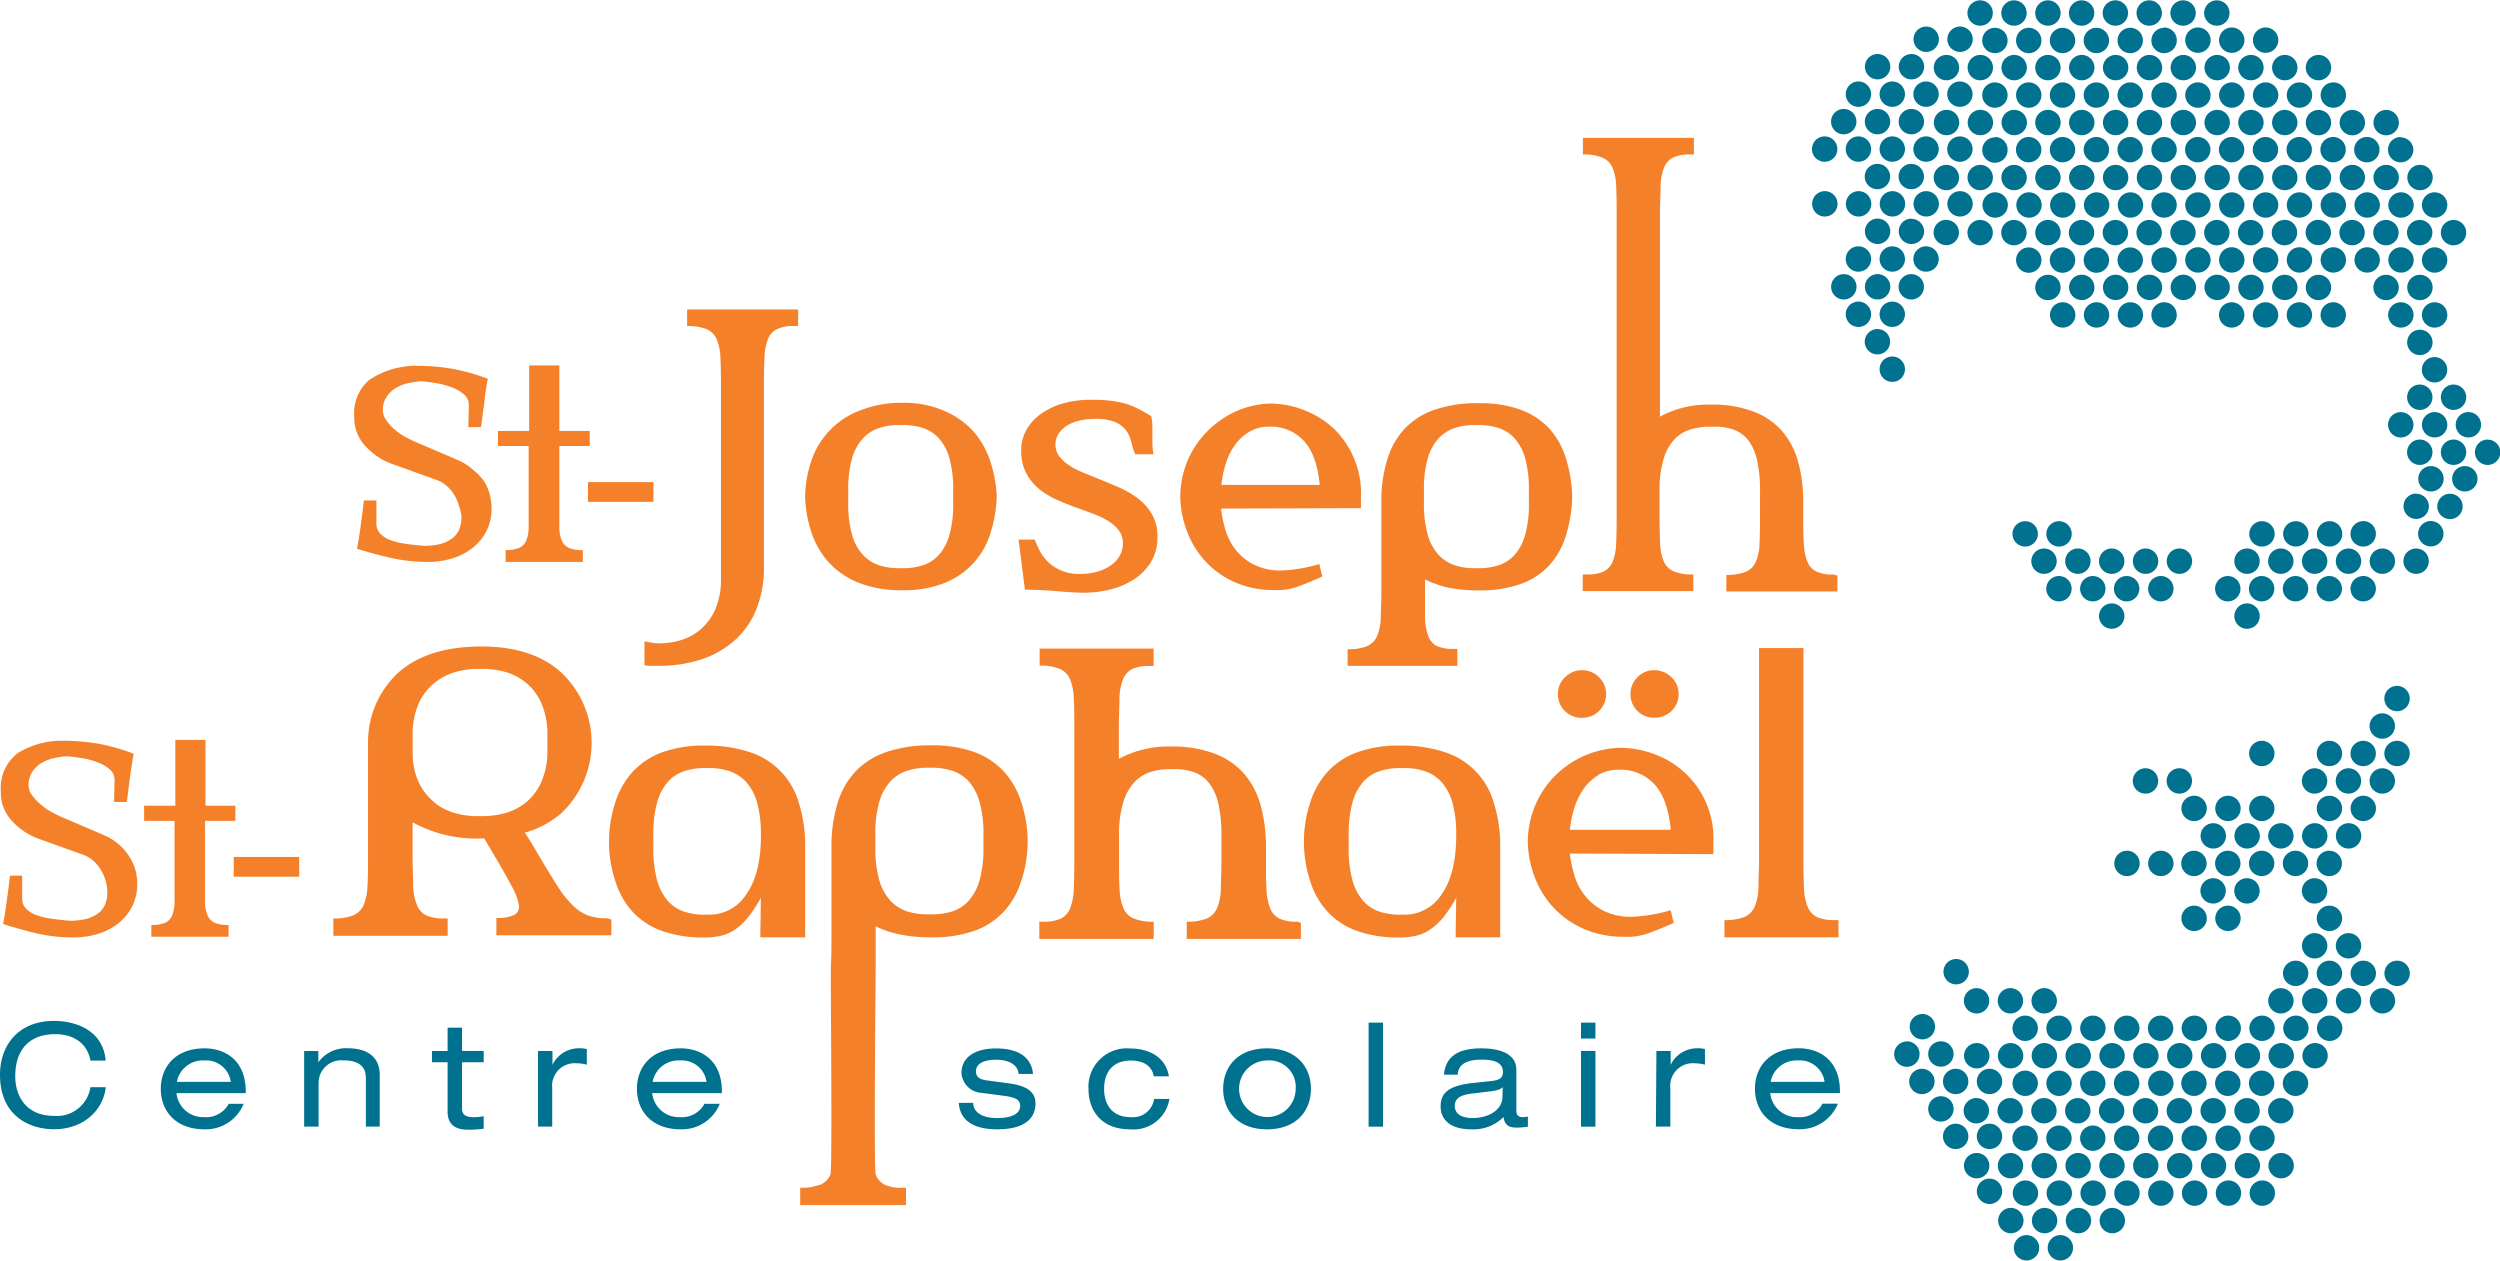 <svg id="Calque_1" data-name="Calque 1" xmlns="http://www.w3.org/2000/svg" xmlns:xlink="http://www.w3.org/1999/xlink" viewBox="0 0 301.33 151.95"><defs><style>.cls-1{fill:none;}.cls-2{clip-path:url(#clip-path);}.cls-3{fill:#f5802a;}.cls-4{fill:#00728f;}</style><clipPath id="clip-path" transform="translate(-7.63 -6.96)"><rect class="cls-1" width="314.4" height="167.95"/></clipPath></defs><title>logo-saint-raph</title><g class="cls-2"><path class="cls-3" d="M104.68,119.94H99.27v-.14l.07-4.64a15,15,0,0,1-1.55,2.37A7.51,7.51,0,0,1,96.23,119a5.15,5.15,0,0,1-1.69.75,8.67,8.67,0,0,1-1.92.21,15,15,0,0,1-5.19-.79,8.91,8.91,0,0,1-3.53-2.29,9.7,9.7,0,0,1-2.08-3.64,15.15,15.15,0,0,1,0-9.64,9.77,9.77,0,0,1,2.09-3.64,9.13,9.13,0,0,1,3.52-2.32,14.7,14.7,0,0,1,5.19-.81,16.21,16.21,0,0,1,5.45.81,9,9,0,0,1,5.82,6,17.44,17.44,0,0,1,.79,4.82v11.54Zm-5.34-12.38a13.76,13.76,0,0,0-.46-3.87,6.2,6.2,0,0,0-1.32-2.48,4.87,4.87,0,0,0-2.06-1.32,7.71,7.71,0,0,0-2.64-.35,8,8,0,0,0-2.64.33,4.65,4.65,0,0,0-2.06,1.3,6.16,6.16,0,0,0-1.32,2.5,14,14,0,0,0-.46,3.9v1.62a14,14,0,0,0,.46,3.89,6.18,6.18,0,0,0,1.32,2.5,4.56,4.56,0,0,0,2.06,1.3,7.89,7.89,0,0,0,2.64.32,5.27,5.27,0,0,0,4.7-2.41q1.78-2.5,1.79-7.14Z" transform="translate(-7.63 -6.96)"/><path class="cls-3" d="M106.47,149.78a2.36,2.36,0,0,0,1.25-1.23c.26-.57,0-24.25.06-25.19s.07-2.12.07-3.55V108.4a17.53,17.53,0,0,1,.79-4.82,9.59,9.59,0,0,1,2.11-3.64,9.12,9.12,0,0,1,3.67-2.32,16.08,16.08,0,0,1,5.46-.82,14.79,14.79,0,0,1,5.2.81,9.13,9.13,0,0,1,3.53,2.32,9.77,9.77,0,0,1,2.09,3.64,15,15,0,0,1,0,9.64,9.69,9.69,0,0,1-2.09,3.64,8.9,8.9,0,0,1-3.53,2.3,15.12,15.12,0,0,1-5.2.79,18.68,18.68,0,0,1-3.7-.33,12.37,12.37,0,0,1-3-1l0,1.16c0,1.43,0,2.62,0,3.56s-.24,24.61,0,25.19a2.32,2.32,0,0,0,1.07,1.23,4.72,4.72,0,0,0,2.11.37h.47v2.09H104.08v-2.09a6.18,6.18,0,0,0,2.39-.37m7.13-36.73a6.18,6.18,0,0,0,1.33,2.48,4.86,4.86,0,0,0,2.07,1.32,7.73,7.73,0,0,0,2.66.34,7.94,7.94,0,0,0,2.65-.32,4.6,4.6,0,0,0,2.07-1.3,6.21,6.21,0,0,0,1.32-2.5,13.93,13.93,0,0,0,.47-3.89v-1.62a14,14,0,0,0-.47-3.9,6.19,6.19,0,0,0-1.32-2.5,4.68,4.68,0,0,0-2.07-1.3,8.09,8.09,0,0,0-2.65-.33,7.83,7.83,0,0,0-2.66.35,4.93,4.93,0,0,0-2.07,1.32,6.18,6.18,0,0,0-1.33,2.48,13.75,13.75,0,0,0-.46,3.87v1.62a13.7,13.7,0,0,0,.46,3.87" transform="translate(-7.63 -6.96)"/><path class="cls-3" d="M146.23,87.23a4.86,4.86,0,0,0-2.14.37A2.38,2.38,0,0,0,143,88.83a6.62,6.62,0,0,0-.44,2.28c0,.95-.07,2.13-.07,3.56v3.76a12.42,12.42,0,0,1,6.26-1.49,14.36,14.36,0,0,1,5.29.86,8.88,8.88,0,0,1,3.55,2.43,9.78,9.78,0,0,1,2,3.83,19.06,19.06,0,0,1,.63,5.08v1.49c0,1.42,0,2.6.07,3.55a6.66,6.66,0,0,0,.44,2.27,2.34,2.34,0,0,0,1.11,1.23,4.86,4.86,0,0,0,2.13.37l.46.14v1.94H150.67v-2.08a6.15,6.15,0,0,0,2.39-.37,2.36,2.36,0,0,0,1.25-1.23,6.23,6.23,0,0,0,.47-2.27c0-.94.07-2.13.07-3.55V107.7a17.12,17.12,0,0,0-.37-3.87,6.3,6.3,0,0,0-1.12-2.49,4.07,4.07,0,0,0-1.85-1.32,7,7,0,0,0-2.55-.35,8.11,8.11,0,0,0-2.57.31,4.65,4.65,0,0,0-2,1.23,6,6,0,0,0-1.34,2.36,12.7,12.7,0,0,0-.54,3.67v3.39c0,1.42,0,2.6.07,3.55a6.15,6.15,0,0,0,.47,2.27,2.34,2.34,0,0,0,1.25,1.23,6.14,6.14,0,0,0,2.39.37v2.08H132.9v-2.08h.47a4.88,4.88,0,0,0,2.13-.37,2.35,2.35,0,0,0,1.11-1.23,6.71,6.71,0,0,0,.44-2.27q.07-1.42.07-3.56v-16c0-1.43,0-2.61-.07-3.55a6.35,6.35,0,0,0-.47-2.28,2.35,2.35,0,0,0-1.25-1.23,6.16,6.16,0,0,0-2.39-.37V85.14h13.74v2.09Z" transform="translate(-7.63 -6.96)"/><path class="cls-3" d="M188.49,119.94h-5.41v-.14l.07-4.64a15,15,0,0,1-1.56,2.37A7.43,7.43,0,0,1,180,119a5.1,5.1,0,0,1-1.69.75,8.69,8.69,0,0,1-1.92.21,15,15,0,0,1-5.19-.79,8.88,8.88,0,0,1-3.53-2.29,9.66,9.66,0,0,1-2.09-3.64,15.17,15.17,0,0,1,0-9.64,9.83,9.83,0,0,1,2.09-3.64,9.15,9.15,0,0,1,3.53-2.32,14.7,14.7,0,0,1,5.19-.81,16.22,16.22,0,0,1,5.45.81,9,9,0,0,1,5.82,6,17.36,17.36,0,0,1,.79,4.82v11.54Zm-5.34-12.38a13.79,13.79,0,0,0-.46-3.87,6.24,6.24,0,0,0-1.32-2.48,4.87,4.87,0,0,0-2.06-1.32,7.73,7.73,0,0,0-2.64-.35,8.05,8.05,0,0,0-2.64.33,4.62,4.62,0,0,0-2.06,1.3,6.23,6.23,0,0,0-1.32,2.5,14.16,14.16,0,0,0-.46,3.9v1.62a14.11,14.11,0,0,0,.46,3.89,6.25,6.25,0,0,0,1.32,2.5,4.54,4.54,0,0,0,2.06,1.3,7.9,7.9,0,0,0,2.64.32,5.28,5.28,0,0,0,4.7-2.41q1.78-2.5,1.78-7.14Z" transform="translate(-7.63 -6.96)"/><path class="cls-3" d="M196.85,109.84a15.06,15.06,0,0,0,.53,2.58,7.32,7.32,0,0,0,1.25,2.45,6.87,6.87,0,0,0,2.25,1.85,7.34,7.34,0,0,0,3.48.74,19.15,19.15,0,0,0,4.64-.79l.37,1.53c-1,.43-1.93.84-2.93,1.2a7.42,7.42,0,0,1-3.11.47,12,12,0,0,1-4.52-.83,10.9,10.9,0,0,1-3.6-2.35,11.09,11.09,0,0,1-2.43-3.59,12.54,12.54,0,0,1-1-4.59,11.37,11.37,0,0,1,.84-4.35,11.19,11.19,0,0,1,2.34-3.59,11.59,11.59,0,0,1,3.55-2.48,11.73,11.73,0,0,1,4.46-1,12.08,12.08,0,0,1,4.64,1,10.8,10.8,0,0,1,6.54,10.43c0,.15,0,.38,0,.67s0,.53,0,.72Zm-.56-21.26a2.75,2.75,0,0,1,2-.84,2.84,2.84,0,0,1,2.07.84,2.85,2.85,0,0,1,0,4.08,2.88,2.88,0,0,1-2.07.82,2.83,2.83,0,0,1-2.88-2.89,2.74,2.74,0,0,1,.84-2m4.06,11.78a5.91,5.91,0,0,0-1.76,1.62,8.17,8.17,0,0,0-1.14,2.3,13.17,13.17,0,0,0-.56,2.69h12.16q-.37-3.8-2-5.52a5.5,5.5,0,0,0-4.18-1.72h-.1a4.71,4.71,0,0,0-2.44.62M205,88.58a2.75,2.75,0,0,1,2-.84,2.91,2.91,0,0,1,2.08.84,2.68,2.68,0,0,1,.88,2,2.73,2.73,0,0,1-.86,2.07,2.93,2.93,0,0,1-2.11.82,2.74,2.74,0,0,1-2-.82,2.78,2.78,0,0,1-.83-2.07,2.72,2.72,0,0,1,.86-2" transform="translate(-7.63 -6.96)"/><path class="cls-3" d="M229.23,119.94H215.48v-2.08a6.26,6.26,0,0,0,2.39-.37,2.39,2.39,0,0,0,1.25-1.24,6.22,6.22,0,0,0,.46-2.27c0-.94.07-2.13.07-3.56V85.07H225v25.35q0,2.14.07,3.56a6.68,6.68,0,0,0,.44,2.27,2.38,2.38,0,0,0,1.11,1.24,5,5,0,0,0,2.14.37h.46Z" transform="translate(-7.63 -6.96)"/><path class="cls-3" d="M81.32,117.78l-.55-.14a6.55,6.55,0,0,1-2.35-.37A5.47,5.47,0,0,1,76.58,116a12.89,12.89,0,0,1-1.78-2.28q-.91-1.42-2.17-3.55l-.87-1.48c-.28-.47-.57-.92-.88-1.37A11.25,11.25,0,0,0,75.26,105a11.66,11.66,0,0,0,0-17q-3.44-3.11-9.57-3.12-6.46,0-10,3.11a11.37,11.37,0,0,0-3.7,8.5v13.74c0,1.43,0,2.61-.07,3.55a6.23,6.23,0,0,1-.47,2.28,2.39,2.39,0,0,1-1.25,1.23,6.19,6.19,0,0,1-2.39.37v2.09H61.59v-2.09h-.46a4.93,4.93,0,0,1-2.13-.37A2.37,2.37,0,0,1,57.87,116a6.47,6.47,0,0,1-.44-2.27c0-.94-.07-2.12-.07-3.54v-4.12a15.86,15.86,0,0,0,8.32,1.95H66l1.28,2.17q1.26,2.13,2,3.54a7.25,7.25,0,0,1,.88,2.27,1.12,1.12,0,0,1-.53,1.23,4.6,4.6,0,0,1-2.17.37v2.09H81.32Zm-21.19-14a7,7,0,0,1-1.91-2.28A8.18,8.18,0,0,1,57.37,98V95.64a9.19,9.19,0,0,1,.72-3.88A6.75,6.75,0,0,1,60,89.27a7.12,7.12,0,0,1,2.6-1.33,9.43,9.43,0,0,1,2.88-.35,10.2,10.2,0,0,1,2.91.32A6.8,6.8,0,0,1,71,89.23a6.65,6.65,0,0,1,1.89,2.51,9.39,9.39,0,0,1,.72,3.91v1.63a9.42,9.42,0,0,1-.72,3.91A6.73,6.73,0,0,1,71,103.7a6.85,6.85,0,0,1-2.62,1.3,10.46,10.46,0,0,1-2.91.33,9.92,9.92,0,0,1-2.79-.31,6.91,6.91,0,0,1-2.53-1.2" transform="translate(-7.63 -6.96)"/><path class="cls-3" d="M103.36,46.26a4.72,4.72,0,0,0-2.08.37,2.27,2.27,0,0,0-1.08,1.19A6.46,6.46,0,0,0,99.78,50q-.07,1.38-.07,3.46v21.8a13.48,13.48,0,0,1-.86,5A10,10,0,0,1,96.34,84a11.38,11.38,0,0,1-4,2.38,16.23,16.23,0,0,1-5.4.83l-.86,0c-.27,0-.53,0-.77-.07V84.27l.9.16a6.58,6.58,0,0,0,.95.07,8.92,8.92,0,0,0,2.53-.38,6.48,6.48,0,0,0,2.4-1.31,6.8,6.8,0,0,0,1.76-2.42,9,9,0,0,0,.68-3.71V53.49q0-2.08-.07-3.46A6.12,6.12,0,0,0,94,47.82a2.3,2.3,0,0,0-1.22-1.19,6,6,0,0,0-2.33-.37v-2h13.38v2Z" transform="translate(-7.63 -6.96)"/><path class="cls-3" d="M121.51,56.51A10,10,0,0,1,125,59a10.44,10.44,0,0,1,2,3.6,15.12,15.12,0,0,1,.77,4.24,16.41,16.41,0,0,1-.75,4.36,9.38,9.38,0,0,1-5.48,6,12.94,12.94,0,0,1-5.1.9,14,14,0,0,1-5.32-.9,9.78,9.78,0,0,1-3.6-2.46,10.09,10.09,0,0,1-2.08-3.59,15.51,15.51,0,0,1-.77-4.3,14.24,14.24,0,0,1,.72-4.24,9.8,9.8,0,0,1,5.71-6.1,13.55,13.55,0,0,1,5.34-1,12.18,12.18,0,0,1,5.07,1M110.32,71.39a6.1,6.1,0,0,0,1.29,2.42,4.7,4.7,0,0,0,2,1.29,7.57,7.57,0,0,0,2.58.34,7.76,7.76,0,0,0,2.59-.32,4.49,4.49,0,0,0,2-1.26,6,6,0,0,0,1.29-2.44,13.54,13.54,0,0,0,.45-3.79V66a13.56,13.56,0,0,0-.45-3.79,6,6,0,0,0-1.29-2.43,4.56,4.56,0,0,0-2-1.26,7.89,7.89,0,0,0-2.59-.32,7.5,7.5,0,0,0-2.58.34,4.69,4.69,0,0,0-2,1.29,6.08,6.08,0,0,0-1.29,2.41,13.4,13.4,0,0,0-.45,3.77v1.58a13.39,13.39,0,0,0,.45,3.77" transform="translate(-7.63 -6.96)"/><path class="cls-3" d="M139.78,75.89a5.63,5.63,0,0,0,1.65-.72A3.61,3.61,0,0,0,142.56,74a3,3,0,0,0,.41-1.59,2.42,2.42,0,0,0-.43-1.43,4.22,4.22,0,0,0-1.13-1.09,8.4,8.4,0,0,0-1.61-.84q-.91-.36-1.9-.72-1.32-.45-2.58-1A10.37,10.37,0,0,1,133,66a6.34,6.34,0,0,1-1.65-1.95,5.82,5.82,0,0,1-.63-2.83,4.85,4.85,0,0,1,.68-2.54,6.14,6.14,0,0,1,1.82-1.92,8.59,8.59,0,0,1,2.64-1.2,11.79,11.79,0,0,1,3.12-.41c.84,0,1.6,0,2.26.09a11.27,11.27,0,0,1,1.85.32,8.43,8.43,0,0,1,1.63.62c.51.26,1.07.57,1.67.94a6.48,6.48,0,0,1,.14,1.22c0,.33,0,.67,0,1s0,.7,0,1.06a7.58,7.58,0,0,0,.14,1.31h-2.21A8.22,8.22,0,0,1,144,60.3a3.87,3.87,0,0,0-.61-1.42A3.15,3.15,0,0,0,142,57.82a6.06,6.06,0,0,0-2.57-.36,7,7,0,0,0-1.7.2,5.1,5.1,0,0,0-1.47.58,3.52,3.52,0,0,0-1,.95,2.23,2.23,0,0,0-.41,1.33,2.29,2.29,0,0,0,.43,1.4A4.68,4.68,0,0,0,136.43,63a9.12,9.12,0,0,0,1.65.88l1.93.79c.85.33,1.69.69,2.54,1.06a11.2,11.2,0,0,1,2.29,1.35,6.48,6.48,0,0,1,1.66,1.9,5.3,5.3,0,0,1,.64,2.69,5.69,5.69,0,0,1-.8,3.05,6.59,6.59,0,0,1-2.07,2.1,9.38,9.38,0,0,1-2.85,1.2,13.19,13.19,0,0,1-3.12.38c-1.15,0-2.29-.1-3.43-.2s-2.38-.16-3.7-.16L130.4,72h1.94a14,14,0,0,0,.65,1.4,5.31,5.31,0,0,0,1,1.33,5.24,5.24,0,0,0,1.56,1,5.55,5.55,0,0,0,2.24.41,7.55,7.55,0,0,0,2-.25" transform="translate(-7.63 -6.96)"/><path class="cls-3" d="M154.81,68.26a14.91,14.91,0,0,0,.52,2.54,7.21,7.21,0,0,0,1.22,2.41A6.61,6.61,0,0,0,158.74,75a7.08,7.08,0,0,0,3.39.72,18.46,18.46,0,0,0,4.52-.77l.36,1.5c-.93.42-1.88.82-2.85,1.18a7.3,7.3,0,0,1-3,.45,11.51,11.51,0,0,1-4.4-.82,10.56,10.56,0,0,1-3.5-2.29,10.9,10.9,0,0,1-2.37-3.51,12.35,12.35,0,0,1-1-4.5,11.55,11.55,0,0,1,.81-4.31A11.17,11.17,0,0,1,153,59.1a11.75,11.75,0,0,1,3.46-2.5,11,11,0,0,1,4.33-1,11.27,11.27,0,0,1,4.52,1A10.78,10.78,0,0,1,168.77,59a11,11,0,0,1,2.22,3.6,10.74,10.74,0,0,1,.68,4.26c0,.15,0,.37,0,.65s0,.53,0,.7ZM158.22,59a5.71,5.71,0,0,0-1.72,1.57,8,8,0,0,0-1.11,2.23,12.51,12.51,0,0,0-.54,2.61H166.7q-.36-3.69-1.95-5.35a5.36,5.36,0,0,0-4.07-1.67h-.09a4.53,4.53,0,0,0-2.37.61" transform="translate(-7.63 -6.96)"/><path class="cls-3" d="M172.38,84.85a2.3,2.3,0,0,0,1.22-1.2,6.19,6.19,0,0,0,.46-2.21c0-.92.07-2.07.07-3.46V66.86a16.87,16.87,0,0,1,.77-4.7,9.33,9.33,0,0,1,2.06-3.55,9,9,0,0,1,3.58-2.26,15.66,15.66,0,0,1,5.31-.79,14.27,14.27,0,0,1,5.07.79,8.87,8.87,0,0,1,3.44,2.26,9.49,9.49,0,0,1,2,3.55,16.92,16.92,0,0,1,.77,4.7,17,17,0,0,1-.77,4.7,9.43,9.43,0,0,1-2,3.55,8.68,8.68,0,0,1-3.44,2.24,14.73,14.73,0,0,1-5.07.77,18.21,18.21,0,0,1-3.59-.32,12.28,12.28,0,0,1-2.87-1l0,1.13q0,2.08,0,3.46a6.6,6.6,0,0,0,.39,2.22,2.22,2.22,0,0,0,1,1.2,4.61,4.61,0,0,0,2.06.36h.45v2.05H170.06V85.21a6,6,0,0,0,2.33-.36m7.32-13.45A6,6,0,0,0,181,73.81a4.69,4.69,0,0,0,2,1.29,7.57,7.57,0,0,0,2.58.34,7.76,7.76,0,0,0,2.59-.32,4.49,4.49,0,0,0,2-1.26,6,6,0,0,0,1.29-2.44,13.43,13.43,0,0,0,.45-3.79V66a13.44,13.44,0,0,0-.45-3.79,6,6,0,0,0-1.29-2.43,4.55,4.55,0,0,0-2-1.26,7.89,7.89,0,0,0-2.59-.32,7.5,7.5,0,0,0-2.58.34,4.67,4.67,0,0,0-2,1.29,6,6,0,0,0-1.29,2.41,13.32,13.32,0,0,0-.45,3.77v1.58a13.31,13.31,0,0,0,.45,3.77" transform="translate(-7.63 -6.96)"/><path class="cls-3" d="M211.37,25.58a4.76,4.76,0,0,0-2.08.37,2.29,2.29,0,0,0-1.08,1.2,6.54,6.54,0,0,0-.43,2.22c0,.93-.07,2.08-.07,3.47V57.18a12.1,12.1,0,0,1,6.11-1.45,14.17,14.17,0,0,1,5.15.83,8.75,8.75,0,0,1,3.46,2.36,9.48,9.48,0,0,1,1.94,3.72,18.41,18.41,0,0,1,.61,4.93V69c0,1.38,0,2.53.07,3.45a6.47,6.47,0,0,0,.43,2.21,2.29,2.29,0,0,0,1.08,1.19,4.78,4.78,0,0,0,2.08.36l.46.13v1.91H215.71v-2a6,6,0,0,0,2.32-.36,2.29,2.29,0,0,0,1.22-1.19,6,6,0,0,0,.46-2.21q.06-1.37.06-3.44V66.19a16.45,16.45,0,0,0-.36-3.76A6.09,6.09,0,0,0,218.33,60a4,4,0,0,0-1.81-1.28A6.82,6.82,0,0,0,214,58.4a8,8,0,0,0-2.51.29,4.47,4.47,0,0,0-2,1.19,5.83,5.83,0,0,0-1.31,2.29,12.53,12.53,0,0,0-.52,3.56V69q0,2.07.07,3.44a6.06,6.06,0,0,0,.45,2.21,2.31,2.31,0,0,0,1.22,1.19,6,6,0,0,0,2.33.36v2H198.4v-2h.45a4.73,4.73,0,0,0,2.08-.36A2.27,2.27,0,0,0,202,74.67a6.54,6.54,0,0,0,.43-2.21q.06-1.37.06-3.45V32.8q0-2.08-.06-3.45a6.08,6.08,0,0,0-.46-2.21,2.3,2.3,0,0,0-1.22-1.19,6,6,0,0,0-2.33-.37v-2h13.38v2Z" transform="translate(-7.63 -6.96)"/><path class="cls-3" d="M52.3,52.65a10.12,10.12,0,0,1,5.38-1.6,25.63,25.63,0,0,1,4.47.36,24,24,0,0,1,4.28,1.21q-.13.6-.24,1.36T66,55.53q-.11.79-.21,1.55t-.19,1.36l-1.52,0,.06-2.68a1.62,1.62,0,0,0-.58-1.25,4.68,4.68,0,0,0-1.44-.85,9.67,9.67,0,0,0-1.86-.51q-1-.17-1.86-.24a9.72,9.72,0,0,0-1.77.28,4.74,4.74,0,0,0-1.5.67,3.4,3.4,0,0,0-1,1.09,2.71,2.71,0,0,0-.35,1.5,1.92,1.92,0,0,0,.36,1.07A5.75,5.75,0,0,0,55,58.56a7.82,7.82,0,0,0,1.37,1,14.29,14.29,0,0,0,1.64.79l4.66,2a6.74,6.74,0,0,1,1.94,1.2A7,7,0,0,1,66,65a5.88,5.88,0,0,1,.71,1.74,6.85,6.85,0,0,1,.17,1.76,5.92,5.92,0,0,1-.68,2.59,6.22,6.22,0,0,1-1.65,1.94,7.44,7.44,0,0,1-2.4,1.23,9.92,9.92,0,0,1-3,.43,19.9,19.9,0,0,1-4.28-.46q-2.1-.46-4.21-1.13.12-.6.24-1.36t.22-1.55q.11-.79.21-1.55t.16-1.36H53L53,70a1.79,1.79,0,0,0,.46,1.28,3.26,3.26,0,0,0,1.26.79,8.76,8.76,0,0,0,1.83.44q1,.14,2.16.24a8.76,8.76,0,0,0,1.78-.17A4.26,4.26,0,0,0,61.92,72a2.7,2.7,0,0,0,1-1.09,3.71,3.71,0,0,0,.32-1.77A4.57,4.57,0,0,0,63,68.09a5.43,5.43,0,0,0-.49-1.25,5,5,0,0,0-.88-1.17,3.82,3.82,0,0,0-1.4-.87l-5-1.8a8.14,8.14,0,0,1-3.74-2.48,5,5,0,0,1-1.16-3.36,5.28,5.28,0,0,1,1.91-4.5" transform="translate(-7.63 -6.96)"/><path class="cls-3" d="M78.71,60.72H75.05v7.49q0,1.45,0,2.42a4,4,0,0,0,.33,1.55,1.69,1.69,0,0,0,.87.84,4.2,4.2,0,0,0,1.63.25v1.42H68.57V73.27A4.2,4.2,0,0,0,70.19,73a1.62,1.62,0,0,0,.85-.84,4.3,4.3,0,0,0,.31-1.55q0-1,0-2.42V60.72H67.65V58.9h3.76V51h3.64V58.9h3.66Z" transform="translate(-7.63 -6.96)"/><rect class="cls-3" x="70.87" y="58.11" width="7.89" height="2.38"/><path class="cls-3" d="M9.6,97.84A10.12,10.12,0,0,1,15,96.24a25.63,25.63,0,0,1,4.47.36,24.08,24.08,0,0,1,4.28,1.21q-.13.6-.24,1.36c-.07.51-.15,1-.22,1.55s-.14,1-.2,1.55-.13,1-.19,1.36l-1.52,0,.06-2.68a1.61,1.61,0,0,0-.58-1.25,4.68,4.68,0,0,0-1.44-.85,9.58,9.58,0,0,0-1.86-.5q-1-.17-1.86-.24a9.72,9.72,0,0,0-1.77.28,4.73,4.73,0,0,0-1.5.67,3.39,3.39,0,0,0-1,1.09,2.7,2.7,0,0,0-.35,1.5,1.92,1.92,0,0,0,.36,1.08,5.75,5.75,0,0,0,.95,1.06,7.77,7.77,0,0,0,1.37,1,14.46,14.46,0,0,0,1.64.79l4.66,2a6.74,6.74,0,0,1,1.94,1.2,7,7,0,0,1,1.31,1.57A5.88,5.88,0,0,1,24,112a6.81,6.81,0,0,1,.17,1.76,5.91,5.91,0,0,1-.68,2.59,6.22,6.22,0,0,1-1.65,1.94,7.4,7.4,0,0,1-2.4,1.23,9.92,9.92,0,0,1-3,.43,19.84,19.84,0,0,1-4.28-.46Q10.08,119,8,118.33q.12-.6.24-1.36t.22-1.55q.11-.79.21-1.55t.16-1.36H10.3l0,2.68a1.79,1.79,0,0,0,.46,1.28,3.24,3.24,0,0,0,1.26.79,8.76,8.76,0,0,0,1.83.44c.68.09,1.4.17,2.16.24a8.76,8.76,0,0,0,1.78-.17,4.28,4.28,0,0,0,1.45-.57,2.7,2.7,0,0,0,1-1.09,3.69,3.69,0,0,0,.32-1.77,4.62,4.62,0,0,0-.16-1.07,5.48,5.48,0,0,0-.49-1.25,5,5,0,0,0-.88-1.17,3.81,3.81,0,0,0-1.4-.87l-5-1.8a8.14,8.14,0,0,1-3.74-2.48,5,5,0,0,1-1.16-3.36,5.28,5.28,0,0,1,1.91-4.5" transform="translate(-7.63 -6.96)"/><path class="cls-3" d="M36,105.9H32.35v7.49q0,1.45,0,2.42a4,4,0,0,0,.33,1.55,1.68,1.68,0,0,0,.87.84,4.19,4.19,0,0,0,1.63.25v1.42H25.87v-1.42a4.2,4.2,0,0,0,1.63-.25,1.61,1.61,0,0,0,.85-.84,4.25,4.25,0,0,0,.32-1.55q0-1,0-2.42V105.9H25v-1.82h3.76V96.14h3.64v7.94H36Z" transform="translate(-7.63 -6.96)"/><rect class="cls-3" x="28.17" y="103.29" width="7.89" height="2.38"/><path class="cls-4" d="M18.53,134.8c-.28-1.72-1.64-3.19-4.25-3.19-2.94,0-4.81,1.69-4.81,5.08,0,2.35,1.27,4.77,4.7,4.77A4.08,4.08,0,0,0,18.53,138h1.85c-.3,2.75-2.66,5.07-6.22,5.07-3.13,0-6.53-1.72-6.53-6.56,0-3.62,2.26-6.5,6.51-6.5,2.49,0,5.92,1.06,6.23,4.79Z" transform="translate(-7.63 -6.96)"/><path class="cls-4" d="M28.9,138.72a3.23,3.23,0,0,0,3.36,2.89A3.08,3.08,0,0,0,35.2,140H37a4.93,4.93,0,0,1-4.7,3.08c-3.55,0-5.29-2.25-5.29-4.88s1.74-4.88,5.29-4.88c2.4,0,4.95,1.39,4.95,5.17v.23Zm6.55-1.36a3,3,0,0,0-3.19-2.58,3.17,3.17,0,0,0-3.31,2.58Z" transform="translate(-7.63 -6.96)"/><path class="cls-4" d="M44.29,133.64H46V135h0a4.09,4.09,0,0,1,3.57-1.69c2.19,0,3.83.94,3.83,3.22v6.22H51.73v-5.87c0-1.34-.83-2.11-2.7-2.11a2.73,2.73,0,0,0-3,2.72v5.26H44.29Z" transform="translate(-7.63 -6.96)"/><path class="cls-4" d="M61.58,130.83h1.74v2.8h2.61V135H63.32v5.62c0,.73.52,1,1.41,1a7.08,7.08,0,0,0,1.2-.12V143a11.31,11.31,0,0,1-1.95.12c-1.71,0-2.4-.84-2.4-2.16V135H59.7v-1.36h1.88Z" transform="translate(-7.63 -6.96)"/><path class="cls-4" d="M72.48,133.64h1.74v1.67h0a3.52,3.52,0,0,1,3.14-2,3.4,3.4,0,0,1,1,.1v1.88a4.83,4.83,0,0,0-1.24-.17,2.72,2.72,0,0,0-2.93,3v4.63H72.48Z" transform="translate(-7.63 -6.96)"/><path class="cls-4" d="M86.24,138.72a3.23,3.23,0,0,0,3.36,2.89A3.08,3.08,0,0,0,92.54,140h1.85a4.93,4.93,0,0,1-4.7,3.08c-3.55,0-5.29-2.25-5.29-4.88s1.74-4.88,5.29-4.88c2.4,0,4.95,1.39,4.95,5.17v.23Zm6.55-1.36a3,3,0,0,0-3.19-2.58,3.17,3.17,0,0,0-3.31,2.58Z" transform="translate(-7.63 -6.96)"/><path class="cls-4" d="M124.93,139.89c0,.82.66,1.83,2.87,1.83s2.79-.78,2.79-1.43-.33-1-1.73-1.22l-2.87-.38a2.56,2.56,0,0,1-2.47-2.42c0-1.85,1.6-2.94,4.16-2.94,3,0,4.3,1.29,4.46,3.07H130.4c-.05-.92-.92-1.71-2.73-1.71-1.11,0-2.4.31-2.4,1.39,0,.61.28,1,1.51,1.13l2.47.33c2.3.31,3.19,1.13,3.19,2.42,0,2.12-1.79,3.12-4.58,3.12-2.09,0-4.47-.54-4.67-3.19Z" transform="translate(-7.63 -6.96)"/><path class="cls-4" d="M148.58,139.42a4.38,4.38,0,0,1-4.75,3.66c-3.62,0-5-2.46-5-4.82a4.63,4.63,0,0,1,4.95-4.93c2.44,0,4.37,1.1,4.74,3.36H146.7c-.21-1.18-1.15-1.9-2.77-1.9-2.23,0-3.22,1.46-3.22,3.41s1,3.41,3.22,3.41a2.56,2.56,0,0,0,2.8-2.19Z" transform="translate(-7.63 -6.96)"/><path class="cls-4" d="M160.35,133.32c3.55,0,5.29,2.25,5.29,4.88s-1.74,4.88-5.29,4.88-5.29-2.25-5.29-4.88,1.74-4.88,5.29-4.88m0,1.46a3.41,3.41,0,1,0,3.45,3.41,3.19,3.19,0,0,0-3.45-3.41" transform="translate(-7.63 -6.96)"/><rect class="cls-4" x="164.96" y="123.26" width="1.74" height="12.54"/><path class="cls-4" d="M181.67,136.49c.23-2.28,1.79-3.17,4.53-3.17,1.86,0,4.2.47,4.2,2.6v4.91c0,.54.24.78.78.78a3.43,3.43,0,0,0,.61-.07v1.22a8.89,8.89,0,0,1-1.36.11c-.87,0-1.45-.24-1.57-1.27a5.16,5.16,0,0,1-3.88,1.48c-3,0-3.71-1.57-3.71-2.75,0-1.67,1-2.52,3.92-2.84l2-.21c1-.1,1.59-.28,1.59-1.1,0-1.25-1.22-1.5-2.63-1.5s-2.77.4-2.82,1.81Zm7.09,1.5c-.26.3-.73.42-1.71.54l-2,.24c-1.36.17-2.07.54-2.07,1.5s.85,1.45,2.12,1.45c2,0,3.62-1,3.62-2.56Z" transform="translate(-7.63 -6.96)"/><path class="cls-4" d="M198.19,130.22h1.74v1.92h-1.74Zm0,3.41h1.74v9.13h-1.74Z" transform="translate(-7.63 -6.96)"/><path class="cls-4" d="M207.28,133.64H209v1.67h0a3.52,3.52,0,0,1,3.13-2,3.41,3.41,0,0,1,1,.1v1.88a4.83,4.83,0,0,0-1.24-.17,2.72,2.72,0,0,0-2.93,3v4.63h-1.74Z" transform="translate(-7.63 -6.96)"/><path class="cls-4" d="M221,138.72a3.23,3.23,0,0,0,3.36,2.89,3.08,3.08,0,0,0,2.94-1.62h1.85a4.93,4.93,0,0,1-4.7,3.08c-3.55,0-5.29-2.25-5.29-4.88s1.74-4.88,5.29-4.88c2.4,0,4.95,1.39,4.95,5.17v.23Zm6.55-1.36a3,3,0,0,0-3.19-2.58,3.17,3.17,0,0,0-3.31,2.58Z" transform="translate(-7.63 -6.96)"/><path class="cls-4" d="M302.17,64.67a1.53,1.53,0,1,1-1.53-1.53,1.53,1.53,0,0,1,1.53,1.53m2.55-1.53a1.53,1.53,0,1,0,1.53,1.53,1.53,1.53,0,0,0-1.53-1.53m-5.86,3.31A1.53,1.53,0,1,0,300.39,68a1.53,1.53,0,0,0-1.53-1.53m4.08,0A1.53,1.53,0,1,0,304.46,68a1.53,1.53,0,0,0-1.52-1.53m-51.21,3.31a1.53,1.53,0,1,0,1.53,1.53,1.53,1.53,0,0,0-1.53-1.53m4.08,0a1.53,1.53,0,1,0,1.53,1.53,1.53,1.53,0,0,0-1.53-1.53m24.46,0a1.53,1.53,0,1,0,1.53,1.53,1.53,1.53,0,0,0-1.53-1.53m4.08,0a1.53,1.53,0,1,0,1.53,1.53,1.53,1.53,0,0,0-1.53-1.53m4.07,0a1.53,1.53,0,1,0,1.53,1.53,1.53,1.53,0,0,0-1.53-1.53m4.08,0A1.53,1.53,0,1,0,294,71.29a1.53,1.53,0,0,0-1.53-1.53m8.15,0a1.53,1.53,0,1,0,1.53,1.53,1.53,1.53,0,0,0-1.53-1.53M254,73.07a1.53,1.53,0,1,0,1.53,1.53A1.53,1.53,0,0,0,254,73.07m4.08,0a1.53,1.53,0,1,0,1.53,1.53,1.53,1.53,0,0,0-1.53-1.53m4.08,0a1.53,1.53,0,1,0,1.53,1.53,1.53,1.53,0,0,0-1.53-1.53m4.08,0a1.53,1.53,0,1,0,1.53,1.53,1.53,1.53,0,0,0-1.53-1.53m4.08,0a1.53,1.53,0,1,0,1.53,1.53,1.53,1.53,0,0,0-1.53-1.53m8.15,0A1.53,1.53,0,1,0,280,74.6a1.53,1.53,0,0,0-1.53-1.53m4.07,0a1.53,1.53,0,1,0,1.53,1.53,1.53,1.53,0,0,0-1.53-1.53m4.08,0a1.53,1.53,0,1,0,1.53,1.53,1.53,1.53,0,0,0-1.53-1.53m4.08,0a1.53,1.53,0,1,0,1.53,1.53,1.53,1.53,0,0,0-1.53-1.53m4.08,0a1.53,1.53,0,1,0,1.53,1.53,1.53,1.53,0,0,0-1.53-1.53m4.07,0a1.53,1.53,0,1,0,1.53,1.53,1.53,1.53,0,0,0-1.53-1.53M255.8,76.39a1.53,1.53,0,1,0,1.53,1.53,1.53,1.53,0,0,0-1.53-1.53m4.08,0a1.53,1.53,0,1,0,1.53,1.53,1.53,1.53,0,0,0-1.53-1.53m4.08,0a1.53,1.53,0,1,0,1.53,1.53A1.53,1.53,0,0,0,264,76.39m4.08,0a1.53,1.53,0,1,0,1.53,1.53A1.53,1.53,0,0,0,268,76.39m8.15,0a1.53,1.53,0,1,0,1.53,1.53,1.53,1.53,0,0,0-1.53-1.53m4.08,0a1.53,1.53,0,1,0,1.53,1.53,1.53,1.53,0,0,0-1.53-1.53m4.08,0a1.53,1.53,0,1,0,1.53,1.53,1.53,1.53,0,0,0-1.53-1.53m4.07,0a1.53,1.53,0,1,0,1.53,1.53,1.53,1.53,0,0,0-1.53-1.53m4.08,0A1.53,1.53,0,1,0,294,77.91a1.53,1.53,0,0,0-1.53-1.53m-30.31,3.31a1.53,1.53,0,1,0,1.53,1.53,1.53,1.53,0,0,0-1.53-1.53m16.31,0A1.53,1.53,0,1,0,280,81.22a1.53,1.53,0,0,0-1.53-1.53m18.08,9.94a1.53,1.53,0,1,0,1.53,1.53,1.53,1.53,0,0,0-1.53-1.53m-1.78,3.31a1.53,1.53,0,1,0,1.53,1.53,1.52,1.52,0,0,0-1.53-1.53m-14.52,3.31a1.53,1.53,0,1,0,1.53,1.53,1.53,1.53,0,0,0-1.53-1.53m8.15,0a1.53,1.53,0,1,0,1.53,1.53,1.53,1.53,0,0,0-1.53-1.53m4.08,0A1.53,1.53,0,1,0,294,97.78a1.53,1.53,0,0,0-1.53-1.53m4.08,0a1.53,1.53,0,1,0,1.53,1.53,1.53,1.53,0,0,0-1.53-1.53m-30.32,3.31a1.53,1.53,0,1,0,1.53,1.53,1.53,1.53,0,0,0-1.53-1.53m4.08,0a1.53,1.53,0,1,0,1.53,1.53,1.52,1.52,0,0,0-1.53-1.53m16.3,0a1.53,1.53,0,1,0,1.53,1.53,1.53,1.53,0,0,0-1.53-1.53m4.08,0a1.53,1.53,0,1,0,1.53,1.53,1.53,1.53,0,0,0-1.53-1.53m4.08,0a1.53,1.53,0,1,0,1.53,1.53,1.52,1.52,0,0,0-1.53-1.53m-22.68,3.31a1.53,1.53,0,1,0,1.53,1.53,1.53,1.53,0,0,0-1.53-1.53m4.08,0a1.53,1.53,0,1,0,1.53,1.53,1.53,1.53,0,0,0-1.53-1.53m4.08,0a1.53,1.53,0,1,0,1.53,1.53,1.53,1.53,0,0,0-1.53-1.53m8.15,0a1.53,1.53,0,1,0,1.53,1.53,1.53,1.53,0,0,0-1.53-1.53m4.08,0a1.53,1.53,0,1,0,1.53,1.53,1.53,1.53,0,0,0-1.53-1.53m-18.08,3.31a1.53,1.53,0,1,0,1.53,1.53,1.53,1.53,0,0,0-1.53-1.53m4.08,0a1.53,1.53,0,1,0,1.53,1.53,1.53,1.53,0,0,0-1.53-1.53m4.07,0a1.53,1.53,0,1,0,1.53,1.53,1.53,1.53,0,0,0-1.53-1.53m4.08,0a1.53,1.53,0,1,0,1.53,1.53,1.53,1.53,0,0,0-1.53-1.53m4.08,0a1.53,1.53,0,1,0,1.53,1.53,1.53,1.53,0,0,0-1.53-1.53M264,109.5a1.53,1.53,0,1,0,1.53,1.53A1.53,1.53,0,0,0,264,109.5m4.08,0a1.53,1.53,0,1,0,1.53,1.53A1.53,1.53,0,0,0,268,109.5m4.07,0a1.53,1.53,0,1,0,1.53,1.53,1.53,1.53,0,0,0-1.53-1.53m4.08,0a1.53,1.53,0,1,0,1.53,1.53,1.52,1.52,0,0,0-1.53-1.53m4.08,0a1.53,1.53,0,1,0,1.53,1.53,1.53,1.53,0,0,0-1.53-1.53m4.08,0a1.53,1.53,0,1,0,1.53,1.53,1.53,1.53,0,0,0-1.53-1.53m4.07,0a1.53,1.53,0,1,0,1.53,1.53,1.53,1.53,0,0,0-1.53-1.53m-14,3.31a1.53,1.53,0,1,0,1.53,1.53,1.53,1.53,0,0,0-1.53-1.53m4.08,0a1.53,1.53,0,1,0,1.53,1.53,1.53,1.53,0,0,0-1.53-1.53m8.15,0a1.53,1.53,0,1,0,1.53,1.53,1.53,1.53,0,0,0-1.53-1.53m-14.52,3.31a1.53,1.53,0,1,0,1.53,1.53,1.53,1.53,0,0,0-1.53-1.53m4.08,0a1.53,1.53,0,1,0,1.53,1.53,1.53,1.53,0,0,0-1.53-1.53m12.23,0a1.53,1.53,0,1,0,1.53,1.53,1.53,1.53,0,0,0-1.53-1.53m-1.78,3.31a1.53,1.53,0,1,0,1.53,1.53,1.53,1.53,0,0,0-1.53-1.53m4.08,0a1.53,1.53,0,1,0,1.53,1.53,1.53,1.53,0,0,0-1.53-1.53m-6.37,3.32a1.53,1.53,0,1,0,1.53,1.53,1.53,1.53,0,0,0-1.53-1.53m4.07,0a1.53,1.53,0,1,0,1.53,1.53,1.53,1.53,0,0,0-1.53-1.53m4.08,0a1.53,1.53,0,1,0,1.53,1.53,1.53,1.53,0,0,0-1.53-1.53m4.08,0a1.53,1.53,0,1,0,1.53,1.53,1.53,1.53,0,0,0-1.53-1.53m-50.69,3.31a1.53,1.53,0,1,0,1.53,1.53,1.53,1.53,0,0,0-1.53-1.53m4.08,0a1.53,1.53,0,1,0,1.53,1.53,1.53,1.53,0,0,0-1.53-1.53m4.07,0a1.53,1.53,0,1,0,1.53,1.53,1.53,1.53,0,0,0-1.53-1.53m28.53,0a1.53,1.53,0,1,0,1.53,1.53,1.53,1.53,0,0,0-1.53-1.53m4.08,0a1.53,1.53,0,1,0,1.53,1.53,1.53,1.53,0,0,0-1.53-1.53m4.08,0a1.53,1.53,0,1,0,1.53,1.53,1.53,1.53,0,0,0-1.53-1.53m4.08,0a1.53,1.53,0,1,0,1.53,1.53,1.53,1.53,0,0,0-1.53-1.53m-43.06,3.31a1.53,1.53,0,1,0,1.53,1.53,1.53,1.53,0,0,0-1.53-1.53m4.08,0a1.53,1.53,0,1,0,1.53,1.53,1.53,1.53,0,0,0-1.53-1.53m4.08,0a1.53,1.53,0,1,0,1.53,1.53,1.53,1.53,0,0,0-1.53-1.53m4.08,0a1.53,1.53,0,1,0,1.53,1.53,1.53,1.53,0,0,0-1.53-1.53m4.08,0a1.53,1.53,0,1,0,1.53,1.53,1.53,1.53,0,0,0-1.53-1.53m4.07,0a1.53,1.53,0,1,0,1.53,1.53,1.53,1.53,0,0,0-1.53-1.53m4.08,0a1.53,1.53,0,1,0,1.53,1.53,1.52,1.52,0,0,0-1.53-1.53m4.08,0a1.53,1.53,0,1,0,1.53,1.53,1.53,1.53,0,0,0-1.53-1.53m4.08,0a1.53,1.53,0,1,0,1.53,1.53,1.53,1.53,0,0,0-1.53-1.53m4.07,0a1.53,1.53,0,1,0,1.53,1.53,1.53,1.53,0,0,0-1.53-1.53m-42.54,3.31a1.53,1.53,0,1,0,1.53,1.53,1.53,1.53,0,0,0-1.53-1.53m4.08,0a1.53,1.53,0,1,0,1.53,1.53,1.53,1.53,0,0,0-1.53-1.53m4.07,0a1.53,1.53,0,1,0,1.53,1.53,1.53,1.53,0,0,0-1.53-1.53m4.08,0a1.53,1.53,0,1,0,1.53,1.53,1.53,1.53,0,0,0-1.53-1.53m4.08,0a1.53,1.53,0,1,0,1.53,1.53,1.53,1.53,0,0,0-1.53-1.53m4.08,0a1.53,1.53,0,1,0,1.53,1.53,1.53,1.53,0,0,0-1.53-1.53m4.08,0a1.53,1.53,0,1,0,1.53,1.53,1.53,1.53,0,0,0-1.53-1.53m4.08,0a1.53,1.53,0,1,0,1.53,1.53,1.53,1.53,0,0,0-1.53-1.53m4.08,0a1.53,1.53,0,1,0,1.53,1.53,1.53,1.53,0,0,0-1.53-1.53m4.07,0a1.53,1.53,0,1,0,1.53,1.53,1.53,1.53,0,0,0-1.53-1.53m4.08,0a1.53,1.53,0,1,0,1.53,1.53,1.53,1.53,0,0,0-1.53-1.53M251.73,136a1.53,1.53,0,1,0,1.53,1.53,1.53,1.53,0,0,0-1.53-1.53m4.08,0a1.53,1.53,0,1,0,1.53,1.53A1.53,1.53,0,0,0,255.8,136m4.08,0a1.53,1.53,0,1,0,1.53,1.53,1.53,1.53,0,0,0-1.53-1.53m4.08,0a1.53,1.53,0,1,0,1.53,1.53A1.53,1.53,0,0,0,264,136m4.08,0a1.53,1.53,0,1,0,1.53,1.53A1.53,1.53,0,0,0,268,136m4.07,0a1.53,1.53,0,1,0,1.53,1.53,1.53,1.53,0,0,0-1.53-1.53m4.08,0a1.53,1.53,0,1,0,1.53,1.53,1.53,1.53,0,0,0-1.53-1.53m4.08,0a1.53,1.53,0,1,0,1.53,1.53,1.53,1.53,0,0,0-1.53-1.53m4.08,0a1.53,1.53,0,1,0,1.53,1.53,1.53,1.53,0,0,0-1.53-1.53m-38.47,3.31a1.53,1.53,0,1,0,1.53,1.53,1.53,1.53,0,0,0-1.53-1.53m4.08,0a1.53,1.53,0,1,0,1.53,1.53,1.53,1.53,0,0,0-1.53-1.53m4.07,0a1.53,1.53,0,1,0,1.53,1.53,1.53,1.53,0,0,0-1.53-1.53m4.08,0a1.53,1.53,0,1,0,1.53,1.53,1.53,1.53,0,0,0-1.53-1.53m4.08,0a1.53,1.53,0,1,0,1.53,1.53,1.53,1.53,0,0,0-1.53-1.53m4.08,0a1.53,1.53,0,1,0,1.53,1.53,1.53,1.53,0,0,0-1.53-1.53m4.08,0a1.53,1.53,0,1,0,1.53,1.53,1.53,1.53,0,0,0-1.53-1.53m4.08,0a1.53,1.53,0,1,0,1.53,1.53,1.53,1.53,0,0,0-1.53-1.53m4.08,0a1.53,1.53,0,1,0,1.53,1.53,1.53,1.53,0,0,0-1.53-1.53m4.07,0a1.53,1.53,0,1,0,1.53,1.53,1.53,1.53,0,0,0-1.53-1.53m-30.82,3.31a1.53,1.53,0,1,0,1.53,1.53,1.53,1.53,0,0,0-1.53-1.53m4.08,0a1.53,1.53,0,1,0,1.53,1.53,1.53,1.53,0,0,0-1.53-1.53m4.08,0a1.53,1.53,0,1,0,1.53,1.53,1.53,1.53,0,0,0-1.53-1.53m4.08,0a1.53,1.53,0,1,0,1.53,1.53,1.53,1.53,0,0,0-1.53-1.53m4.08,0a1.53,1.53,0,1,0,1.53,1.53,1.53,1.53,0,0,0-1.53-1.53m4.07,0a1.53,1.53,0,1,0,1.53,1.53,1.53,1.53,0,0,0-1.53-1.53m4.08,0a1.53,1.53,0,1,0,1.53,1.53,1.53,1.53,0,0,0-1.53-1.53m4.08,0a1.53,1.53,0,1,0,1.53,1.53,1.53,1.53,0,0,0-1.53-1.53m-34.39,3.31a1.53,1.53,0,1,0,1.53,1.53,1.53,1.53,0,0,0-1.53-1.53m4.08,0a1.53,1.53,0,1,0,1.53,1.53,1.53,1.53,0,0,0-1.53-1.53m4.07,0a1.53,1.53,0,1,0,1.53,1.53,1.53,1.53,0,0,0-1.53-1.53m4.08,0a1.53,1.53,0,1,0,1.53,1.53,1.53,1.53,0,0,0-1.53-1.53m4.08,0a1.53,1.53,0,1,0,1.53,1.53,1.53,1.53,0,0,0-1.53-1.53m4.08,0a1.53,1.53,0,1,0,1.53,1.53,1.53,1.53,0,0,0-1.53-1.53m4.08,0a1.53,1.53,0,1,0,1.53,1.53,1.53,1.53,0,0,0-1.53-1.53m4.08,0a1.53,1.53,0,1,0,1.53,1.53,1.53,1.53,0,0,0-1.53-1.53m4.08,0a1.53,1.53,0,1,0,1.53,1.53,1.53,1.53,0,0,0-1.53-1.53m4.07,0a1.53,1.53,0,1,0,1.53,1.53,1.53,1.53,0,0,0-1.53-1.53m-30.82,3.31a1.53,1.53,0,1,0,1.53,1.53,1.53,1.53,0,0,0-1.53-1.53m4.08,0a1.53,1.53,0,1,0,1.53,1.53,1.53,1.53,0,0,0-1.53-1.53m4.08,0a1.53,1.53,0,1,0,1.53,1.53,1.53,1.53,0,0,0-1.53-1.53m4.08,0a1.53,1.53,0,1,0,1.53,1.53,1.53,1.53,0,0,0-1.53-1.53m4.08,0a1.53,1.53,0,1,0,1.53,1.53,1.53,1.53,0,0,0-1.53-1.53m4.07,0a1.53,1.53,0,1,0,1.53,1.53,1.53,1.53,0,0,0-1.53-1.53m4.08,0a1.53,1.53,0,1,0,1.53,1.53,1.53,1.53,0,0,0-1.53-1.53m4.08,0a1.53,1.53,0,1,0,1.53,1.53,1.53,1.53,0,0,0-1.53-1.53m-30.31,3.31a1.53,1.53,0,1,0,1.53,1.53,1.53,1.53,0,0,0-1.53-1.53m4.07,0a1.53,1.53,0,1,0,1.53,1.53,1.53,1.53,0,0,0-1.53-1.53m4.08,0a1.53,1.53,0,1,0,1.53,1.53,1.53,1.53,0,0,0-1.53-1.53m4.08,0a1.53,1.53,0,1,0,1.53,1.53,1.53,1.53,0,0,0-1.53-1.53m-18.82-30a1.53,1.53,0,1,0,1.53,1.53,1.53,1.53,0,0,0-1.53-1.53m-4.07,6.63a1.53,1.53,0,1,0,1.53,1.53,1.53,1.53,0,0,0-1.53-1.53m-1.78,3.31A1.53,1.53,0,1,0,239,134a1.53,1.53,0,0,0-1.53-1.53m4.07,0A1.53,1.53,0,1,0,243.1,134a1.53,1.53,0,0,0-1.53-1.53m-2.29,3.31a1.53,1.53,0,1,0,1.53,1.53,1.53,1.53,0,0,0-1.53-1.53m4.07,0a1.53,1.53,0,1,0,1.53,1.53,1.53,1.53,0,0,0-1.53-1.53m4.08,0a1.53,1.53,0,1,0,1.53,1.53,1.53,1.53,0,0,0-1.53-1.53m-5.86,3.31a1.53,1.53,0,1,0,1.53,1.53,1.52,1.52,0,0,0-1.53-1.53m1.78,3.31a1.53,1.53,0,1,0,1.53,1.53,1.53,1.53,0,0,0-1.53-1.53m4.08,0a1.53,1.53,0,1,0,1.53,1.53,1.53,1.53,0,0,0-1.53-1.53m0,6.62a1.53,1.53,0,1,0,1.53,1.53,1.53,1.53,0,0,0-1.53-1.53m4.46,6.81a1.53,1.53,0,1,0,1.53,1.53,1.53,1.53,0,0,0-1.53-1.53m4.08,0a1.53,1.53,0,1,0,1.53,1.53,1.53,1.53,0,0,0-1.53-1.53M246.3,7a1.53,1.53,0,1,0,1.53,1.53A1.53,1.53,0,0,0,246.3,7m4.08,0a1.53,1.53,0,1,0,1.53,1.53A1.53,1.53,0,0,0,250.37,7m4.07,0A1.53,1.53,0,1,0,256,8.49,1.53,1.53,0,0,0,254.45,7m4.08,0a1.53,1.53,0,1,0,1.53,1.53A1.53,1.53,0,0,0,258.52,7m4.08,0a1.53,1.53,0,1,0,1.53,1.53A1.53,1.53,0,0,0,262.6,7m4.08,0a1.53,1.53,0,1,0,1.53,1.53A1.53,1.53,0,0,0,266.68,7m4.08,0a1.53,1.53,0,1,0,1.53,1.53A1.53,1.53,0,0,0,270.75,7m4.08,0a1.53,1.53,0,1,0,1.53,1.53A1.53,1.53,0,0,0,274.83,7m-26.75,3.31a1.53,1.53,0,1,0,1.53,1.53,1.53,1.53,0,0,0-1.53-1.53m4.08,0a1.53,1.53,0,1,0,1.53,1.53,1.53,1.53,0,0,0-1.53-1.53m4.07,0a1.53,1.53,0,1,0,1.53,1.53,1.53,1.53,0,0,0-1.53-1.53m4.08,0a1.53,1.53,0,1,0,1.53,1.53,1.53,1.53,0,0,0-1.53-1.53m4.08,0a1.53,1.53,0,1,0,1.53,1.53,1.53,1.53,0,0,0-1.53-1.53m4.08,0A1.53,1.53,0,1,0,270,11.8a1.53,1.53,0,0,0-1.53-1.53m4.08,0a1.53,1.53,0,1,0,1.53,1.53,1.53,1.53,0,0,0-1.53-1.53m4.08,0a1.53,1.53,0,1,0,1.53,1.53,1.53,1.53,0,0,0-1.53-1.53m4.08,0a1.53,1.53,0,1,0,1.53,1.53,1.53,1.53,0,0,0-1.53-1.53m-38.47,3.31a1.53,1.53,0,1,0,1.53,1.53,1.53,1.53,0,0,0-1.53-1.53m4.08,0a1.53,1.53,0,1,0,1.53,1.53,1.53,1.53,0,0,0-1.53-1.53m4.08,0a1.53,1.53,0,1,0,1.53,1.53,1.53,1.53,0,0,0-1.53-1.53m4.07,0A1.53,1.53,0,1,0,256,15.11a1.53,1.53,0,0,0-1.53-1.53m4.08,0a1.53,1.53,0,1,0,1.53,1.53,1.53,1.53,0,0,0-1.53-1.53m4.08,0a1.53,1.53,0,1,0,1.53,1.53,1.53,1.53,0,0,0-1.53-1.53m4.08,0a1.53,1.53,0,1,0,1.53,1.53,1.53,1.53,0,0,0-1.53-1.53m4.08,0a1.53,1.53,0,1,0,1.53,1.53,1.53,1.53,0,0,0-1.53-1.53m4.08,0a1.53,1.53,0,1,0,1.53,1.53,1.53,1.53,0,0,0-1.53-1.53m4.07,0a1.53,1.53,0,1,0,1.53,1.53,1.53,1.53,0,0,0-1.53-1.53m4.08,0a1.53,1.53,0,1,0,1.53,1.53A1.53,1.53,0,0,0,283,13.58m4.08,0a1.53,1.53,0,1,0,1.53,1.53,1.53,1.53,0,0,0-1.53-1.53m-39,3.31a1.53,1.53,0,1,0,1.53,1.53,1.53,1.53,0,0,0-1.53-1.53m4.08,0a1.53,1.53,0,1,0,1.53,1.53,1.53,1.53,0,0,0-1.53-1.53m4.07,0a1.53,1.53,0,1,0,1.53,1.53,1.53,1.53,0,0,0-1.53-1.53m4.08,0a1.53,1.53,0,1,0,1.53,1.53,1.53,1.53,0,0,0-1.53-1.53m4.08,0a1.53,1.53,0,1,0,1.53,1.53,1.53,1.53,0,0,0-1.53-1.53m4.08,0A1.53,1.53,0,1,0,270,18.42a1.53,1.53,0,0,0-1.53-1.53m4.08,0a1.53,1.53,0,1,0,1.53,1.53,1.53,1.53,0,0,0-1.53-1.53m4.08,0a1.53,1.53,0,1,0,1.53,1.53,1.53,1.53,0,0,0-1.53-1.53m4.08,0a1.53,1.53,0,1,0,1.53,1.53,1.53,1.53,0,0,0-1.53-1.53m4.08,0a1.53,1.53,0,1,0,1.53,1.53,1.53,1.53,0,0,0-1.53-1.53m4.08,0a1.53,1.53,0,1,0,1.53,1.53,1.53,1.53,0,0,0-1.53-1.53m-46.62,3.31a1.53,1.53,0,1,0,1.53,1.53,1.53,1.53,0,0,0-1.53-1.53m4.08,0a1.53,1.53,0,1,0,1.53,1.53,1.53,1.53,0,0,0-1.53-1.53m4.08,0a1.53,1.53,0,1,0,1.53,1.53,1.53,1.53,0,0,0-1.53-1.53m4.07,0A1.53,1.53,0,1,0,256,21.73a1.53,1.53,0,0,0-1.53-1.53m4.08,0a1.53,1.53,0,1,0,1.53,1.53,1.53,1.53,0,0,0-1.53-1.53m4.08,0a1.53,1.53,0,1,0,1.53,1.53,1.53,1.53,0,0,0-1.53-1.53m4.08,0a1.53,1.53,0,1,0,1.53,1.53,1.53,1.53,0,0,0-1.53-1.53m4.08,0a1.53,1.53,0,1,0,1.53,1.53,1.53,1.53,0,0,0-1.53-1.53m4.08,0a1.53,1.53,0,1,0,1.53,1.53,1.53,1.53,0,0,0-1.53-1.53m4.07,0a1.53,1.53,0,1,0,1.53,1.53,1.53,1.53,0,0,0-1.53-1.53m4.08,0a1.53,1.53,0,1,0,1.53,1.53A1.53,1.53,0,0,0,283,20.21m4.08,0a1.53,1.53,0,1,0,1.53,1.53,1.53,1.53,0,0,0-1.53-1.53m4.08,0a1.53,1.53,0,1,0,1.53,1.53,1.53,1.53,0,0,0-1.53-1.53m4.08,0a1.53,1.53,0,1,0,1.53,1.53,1.53,1.53,0,0,0-1.53-1.53m-47.13,3.31A1.53,1.53,0,1,0,249.61,25a1.53,1.53,0,0,0-1.53-1.53m4.08,0A1.53,1.53,0,1,0,253.68,25a1.53,1.53,0,0,0-1.53-1.53m4.07,0A1.53,1.53,0,1,0,257.76,25a1.53,1.53,0,0,0-1.53-1.53m4.08,0A1.53,1.53,0,1,0,261.84,25a1.53,1.53,0,0,0-1.53-1.53m4.08,0A1.53,1.53,0,1,0,265.91,25a1.53,1.53,0,0,0-1.53-1.53m4.08,0A1.53,1.53,0,1,0,270,25a1.53,1.53,0,0,0-1.53-1.53m4.08,0A1.53,1.53,0,1,0,274.06,25a1.53,1.53,0,0,0-1.53-1.53m4.08,0A1.53,1.53,0,1,0,278.14,25a1.53,1.53,0,0,0-1.53-1.53m4.08,0A1.53,1.53,0,1,0,282.22,25a1.53,1.53,0,0,0-1.53-1.53m4.08,0A1.53,1.53,0,1,0,286.29,25a1.53,1.53,0,0,0-1.53-1.53m4.08,0A1.53,1.53,0,1,0,290.37,25a1.53,1.53,0,0,0-1.53-1.53m4.08,0A1.53,1.53,0,1,0,294.44,25a1.53,1.53,0,0,0-1.53-1.53m4.08,0A1.53,1.53,0,1,0,298.52,25,1.53,1.53,0,0,0,297,23.52m-54.77,3.31a1.53,1.53,0,1,0,1.53,1.53,1.53,1.53,0,0,0-1.53-1.53m4.08,0a1.53,1.53,0,1,0,1.53,1.53,1.53,1.53,0,0,0-1.53-1.53m4.08,0a1.53,1.53,0,1,0,1.53,1.53,1.53,1.53,0,0,0-1.53-1.53m4.07,0A1.53,1.53,0,1,0,256,28.36a1.53,1.53,0,0,0-1.53-1.53m4.08,0a1.53,1.53,0,1,0,1.53,1.53,1.53,1.53,0,0,0-1.53-1.53m4.08,0a1.53,1.53,0,1,0,1.53,1.53,1.53,1.53,0,0,0-1.53-1.53m4.08,0a1.53,1.53,0,1,0,1.53,1.53,1.53,1.53,0,0,0-1.53-1.53m4.08,0a1.53,1.53,0,1,0,1.53,1.53,1.52,1.52,0,0,0-1.53-1.53m4.08,0a1.53,1.53,0,1,0,1.53,1.53,1.53,1.53,0,0,0-1.53-1.53m4.07,0a1.53,1.53,0,1,0,1.53,1.53,1.53,1.53,0,0,0-1.53-1.53m4.08,0a1.53,1.53,0,1,0,1.53,1.53A1.53,1.53,0,0,0,283,26.83m4.08,0a1.53,1.53,0,1,0,1.53,1.53,1.53,1.53,0,0,0-1.53-1.53m4.08,0a1.53,1.53,0,1,0,1.53,1.53,1.53,1.53,0,0,0-1.53-1.53m4.08,0a1.53,1.53,0,1,0,1.53,1.53,1.53,1.53,0,0,0-1.53-1.53m4.08,0a1.53,1.53,0,1,0,1.53,1.53,1.53,1.53,0,0,0-1.53-1.53m-51.21,3.31a1.53,1.53,0,1,0,1.53,1.53,1.53,1.53,0,0,0-1.53-1.53m4.08,0a1.53,1.53,0,1,0,1.53,1.53,1.53,1.53,0,0,0-1.53-1.53m4.07,0a1.53,1.53,0,1,0,1.53,1.53,1.53,1.53,0,0,0-1.53-1.53m4.08,0a1.53,1.53,0,1,0,1.53,1.53,1.53,1.53,0,0,0-1.53-1.53m4.08,0a1.53,1.53,0,1,0,1.53,1.53,1.53,1.53,0,0,0-1.53-1.53m4.08,0A1.53,1.53,0,1,0,270,31.67a1.53,1.53,0,0,0-1.53-1.53m4.08,0a1.53,1.53,0,1,0,1.53,1.53,1.52,1.52,0,0,0-1.53-1.53m4.08,0a1.53,1.53,0,1,0,1.53,1.53,1.53,1.53,0,0,0-1.53-1.53m4.08,0a1.53,1.53,0,1,0,1.53,1.53,1.53,1.53,0,0,0-1.53-1.53m4.08,0a1.53,1.53,0,1,0,1.53,1.53,1.53,1.53,0,0,0-1.53-1.53m4.08,0a1.53,1.53,0,1,0,1.53,1.53,1.53,1.53,0,0,0-1.53-1.53m4.08,0a1.53,1.53,0,1,0,1.53,1.53,1.53,1.53,0,0,0-1.53-1.53m4.08,0a1.53,1.53,0,1,0,1.53,1.53A1.53,1.53,0,0,0,297,30.14m4.08,0a1.53,1.53,0,1,0,1.53,1.53,1.53,1.53,0,0,0-1.53-1.53m-58.85,3.31A1.53,1.53,0,1,0,243.75,35a1.53,1.53,0,0,0-1.53-1.53m4.08,0A1.53,1.53,0,1,0,247.83,35a1.53,1.53,0,0,0-1.53-1.53m4.08,0A1.53,1.53,0,1,0,251.9,35a1.53,1.53,0,0,0-1.53-1.53m4.07,0A1.53,1.53,0,1,0,256,35a1.53,1.53,0,0,0-1.53-1.53m4.08,0A1.53,1.53,0,1,0,260.05,35a1.53,1.53,0,0,0-1.53-1.53m4.08,0A1.53,1.53,0,1,0,264.13,35a1.53,1.53,0,0,0-1.53-1.53m4.08,0A1.53,1.53,0,1,0,268.2,35a1.53,1.53,0,0,0-1.53-1.53m4.08,0A1.53,1.53,0,1,0,272.28,35a1.53,1.53,0,0,0-1.53-1.53m4.08,0A1.53,1.53,0,1,0,276.36,35a1.53,1.53,0,0,0-1.53-1.53m4.07,0A1.53,1.53,0,1,0,280.43,35a1.53,1.53,0,0,0-1.53-1.53m4.08,0A1.53,1.53,0,1,0,284.51,35,1.53,1.53,0,0,0,283,33.45m4.08,0A1.53,1.53,0,1,0,288.59,35a1.53,1.53,0,0,0-1.53-1.53m4.08,0A1.53,1.53,0,1,0,292.66,35a1.53,1.53,0,0,0-1.53-1.53m4.08,0A1.53,1.53,0,1,0,296.74,35a1.53,1.53,0,0,0-1.53-1.53m4.08,0A1.53,1.53,0,1,0,300.81,35a1.53,1.53,0,0,0-1.53-1.53m4.07,0A1.53,1.53,0,1,0,304.89,35a1.53,1.53,0,0,0-1.53-1.53m-51.2,3.31a1.53,1.53,0,1,0,1.53,1.53,1.53,1.53,0,0,0-1.53-1.53m4.07,0a1.53,1.53,0,1,0,1.53,1.53,1.53,1.53,0,0,0-1.53-1.53m4.08,0a1.53,1.53,0,1,0,1.53,1.53,1.53,1.53,0,0,0-1.53-1.53m4.08,0a1.53,1.53,0,1,0,1.53,1.53,1.53,1.53,0,0,0-1.53-1.53m4.08,0A1.53,1.53,0,1,0,270,38.29a1.53,1.53,0,0,0-1.53-1.53m4.08,0a1.53,1.53,0,1,0,1.53,1.53,1.53,1.53,0,0,0-1.53-1.53m4.08,0a1.53,1.53,0,1,0,1.53,1.53,1.53,1.53,0,0,0-1.53-1.53m4.08,0a1.53,1.53,0,1,0,1.53,1.53,1.53,1.53,0,0,0-1.53-1.53m4.08,0a1.53,1.53,0,1,0,1.53,1.53,1.53,1.53,0,0,0-1.53-1.53m4.08,0a1.53,1.53,0,1,0,1.53,1.53,1.53,1.53,0,0,0-1.53-1.53m4.08,0a1.53,1.53,0,1,0,1.53,1.53,1.53,1.53,0,0,0-1.53-1.53m4.08,0a1.53,1.53,0,1,0,1.53,1.53A1.53,1.53,0,0,0,297,36.77m4.08,0a1.53,1.53,0,1,0,1.53,1.53,1.53,1.53,0,0,0-1.53-1.53m-46.62,3.31A1.53,1.53,0,1,0,256,41.6a1.53,1.53,0,0,0-1.53-1.53m4.08,0a1.53,1.53,0,1,0,1.53,1.53,1.53,1.53,0,0,0-1.53-1.53m4.08,0a1.53,1.53,0,1,0,1.53,1.53,1.53,1.53,0,0,0-1.53-1.53m4.08,0a1.53,1.53,0,1,0,1.53,1.53,1.53,1.53,0,0,0-1.53-1.53m4.08,0a1.53,1.53,0,1,0,1.53,1.53,1.53,1.53,0,0,0-1.53-1.53m4.08,0a1.53,1.53,0,1,0,1.53,1.53,1.53,1.53,0,0,0-1.53-1.53m4.07,0a1.53,1.53,0,1,0,1.53,1.53,1.53,1.53,0,0,0-1.53-1.53m4.08,0a1.53,1.53,0,1,0,1.53,1.53A1.53,1.53,0,0,0,283,40.08m4.08,0a1.53,1.53,0,1,0,1.53,1.53,1.53,1.53,0,0,0-1.53-1.53m8.15,0a1.53,1.53,0,1,0,1.53,1.53,1.53,1.53,0,0,0-1.53-1.53m4.08,0a1.53,1.53,0,1,0,1.53,1.53,1.53,1.53,0,0,0-1.53-1.53m-43.06,3.31a1.53,1.53,0,1,0,1.53,1.53,1.53,1.53,0,0,0-1.53-1.53m4.08,0a1.53,1.53,0,1,0,1.53,1.53,1.53,1.53,0,0,0-1.53-1.53m4.08,0a1.53,1.53,0,1,0,1.53,1.53,1.53,1.53,0,0,0-1.53-1.53m4.08,0A1.53,1.53,0,1,0,270,44.92a1.53,1.53,0,0,0-1.53-1.53m8.15,0a1.53,1.53,0,1,0,1.53,1.53,1.53,1.53,0,0,0-1.53-1.53m4.08,0a1.53,1.53,0,1,0,1.53,1.53,1.53,1.53,0,0,0-1.53-1.53m4.08,0a1.53,1.53,0,1,0,1.53,1.53,1.53,1.53,0,0,0-1.53-1.53m4.08,0a1.53,1.53,0,1,0,1.53,1.53,1.53,1.53,0,0,0-1.53-1.53m8.15,0a1.53,1.53,0,1,0,1.53,1.53A1.53,1.53,0,0,0,297,43.39m4.08,0a1.53,1.53,0,1,0,1.53,1.53,1.53,1.53,0,0,0-1.53-1.53m-1.78,3.31a1.53,1.53,0,1,0,1.53,1.53,1.53,1.53,0,0,0-1.53-1.53M301.07,50a1.53,1.53,0,1,0,1.53,1.53A1.53,1.53,0,0,0,301.07,50m-1.78,3.31a1.53,1.53,0,1,0,1.53,1.53,1.53,1.53,0,0,0-1.53-1.53m4.07,0a1.53,1.53,0,1,0,1.53,1.53,1.53,1.53,0,0,0-1.53-1.53M297,56.63a1.53,1.53,0,1,0,1.53,1.53A1.53,1.53,0,0,0,297,56.63m4.08,0a1.53,1.53,0,1,0,1.53,1.53,1.53,1.53,0,0,0-1.53-1.53m4.07,0a1.53,1.53,0,1,0,1.53,1.53,1.53,1.53,0,0,0-1.53-1.53m-5.86,3.31a1.53,1.53,0,1,0,1.53,1.53,1.53,1.53,0,0,0-1.53-1.53m4.07,0a1.53,1.53,0,1,0,1.53,1.53,1.53,1.53,0,0,0-1.53-1.53m4.08,0A1.53,1.53,0,1,0,309,61.48a1.53,1.53,0,0,0-1.53-1.53M239.8,10.16a1.53,1.53,0,1,0,1.53,1.53,1.53,1.53,0,0,0-1.53-1.53m4.08,0a1.53,1.53,0,1,0,1.53,1.53,1.53,1.53,0,0,0-1.53-1.53m-9.94,3.31A1.53,1.53,0,1,0,235.47,15a1.53,1.53,0,0,0-1.53-1.53m4.08,0A1.53,1.53,0,1,0,239.55,15,1.53,1.53,0,0,0,238,13.47m-6.37,3.31a1.53,1.53,0,1,0,1.53,1.53,1.53,1.53,0,0,0-1.53-1.53m4.08,0a1.53,1.53,0,1,0,1.53,1.53,1.53,1.53,0,0,0-1.53-1.53m4.07,0a1.53,1.53,0,1,0,1.53,1.53,1.53,1.53,0,0,0-1.53-1.53m4.08,0a1.53,1.53,0,1,0,1.53,1.53,1.53,1.53,0,0,0-1.53-1.53m-14,3.31a1.53,1.53,0,1,0,1.53,1.53,1.53,1.53,0,0,0-1.53-1.53m4.07,0a1.53,1.53,0,1,0,1.53,1.53,1.53,1.53,0,0,0-1.53-1.53m4.08,0a1.53,1.53,0,1,0,1.53,1.53A1.53,1.53,0,0,0,238,20.09m-10.44,3.31a1.53,1.53,0,1,0,1.53,1.53,1.53,1.53,0,0,0-1.53-1.53m4.07,0a1.53,1.53,0,1,0,1.53,1.53,1.53,1.53,0,0,0-1.53-1.53m4.08,0a1.53,1.53,0,1,0,1.53,1.53,1.53,1.53,0,0,0-1.53-1.53m4.07,0a1.53,1.53,0,1,0,1.53,1.53,1.53,1.53,0,0,0-1.53-1.53m4.08,0a1.53,1.53,0,1,0,1.53,1.53,1.53,1.53,0,0,0-1.53-1.53m-9.94,3.31a1.53,1.53,0,1,0,1.53,1.53,1.53,1.53,0,0,0-1.53-1.53m4.08,0a1.53,1.53,0,1,0,1.53,1.53A1.53,1.53,0,0,0,238,26.72M227.58,30a1.53,1.53,0,1,0,1.53,1.53A1.53,1.53,0,0,0,227.58,30m4.07,0a1.53,1.53,0,1,0,1.53,1.53A1.53,1.53,0,0,0,231.65,30m4.08,0a1.53,1.53,0,1,0,1.53,1.53A1.53,1.53,0,0,0,235.73,30m4.07,0a1.53,1.53,0,1,0,1.53,1.53A1.53,1.53,0,0,0,239.8,30m4.08,0a1.53,1.53,0,1,0,1.53,1.53A1.53,1.53,0,0,0,243.88,30m-9.94,3.31a1.53,1.53,0,1,0,1.53,1.53,1.53,1.53,0,0,0-1.53-1.53m4.08,0a1.53,1.53,0,1,0,1.53,1.53A1.53,1.53,0,0,0,238,33.34m-6.37,3.31a1.53,1.53,0,1,0,1.53,1.53,1.53,1.53,0,0,0-1.53-1.53m4.08,0a1.53,1.53,0,1,0,1.53,1.53,1.53,1.53,0,0,0-1.53-1.53m4.07,0a1.53,1.53,0,1,0,1.53,1.53,1.53,1.53,0,0,0-1.53-1.53M229.87,40a1.53,1.53,0,1,0,1.53,1.53A1.53,1.53,0,0,0,229.87,40m4.07,0a1.53,1.53,0,1,0,1.53,1.53A1.53,1.53,0,0,0,233.94,40M238,40a1.53,1.53,0,1,0,1.53,1.53A1.53,1.53,0,0,0,238,40m-6.37,3.31a1.53,1.53,0,1,0,1.53,1.53,1.53,1.53,0,0,0-1.53-1.53m4.08,0a1.53,1.53,0,1,0,1.53,1.53,1.53,1.53,0,0,0-1.53-1.53m-1.79,3.31a1.53,1.53,0,1,0,1.53,1.53,1.53,1.53,0,0,0-1.53-1.53m1.79,3.31a1.53,1.53,0,1,0,1.53,1.53,1.53,1.53,0,0,0-1.53-1.53" transform="translate(-7.63 -6.96)"/></g></svg>